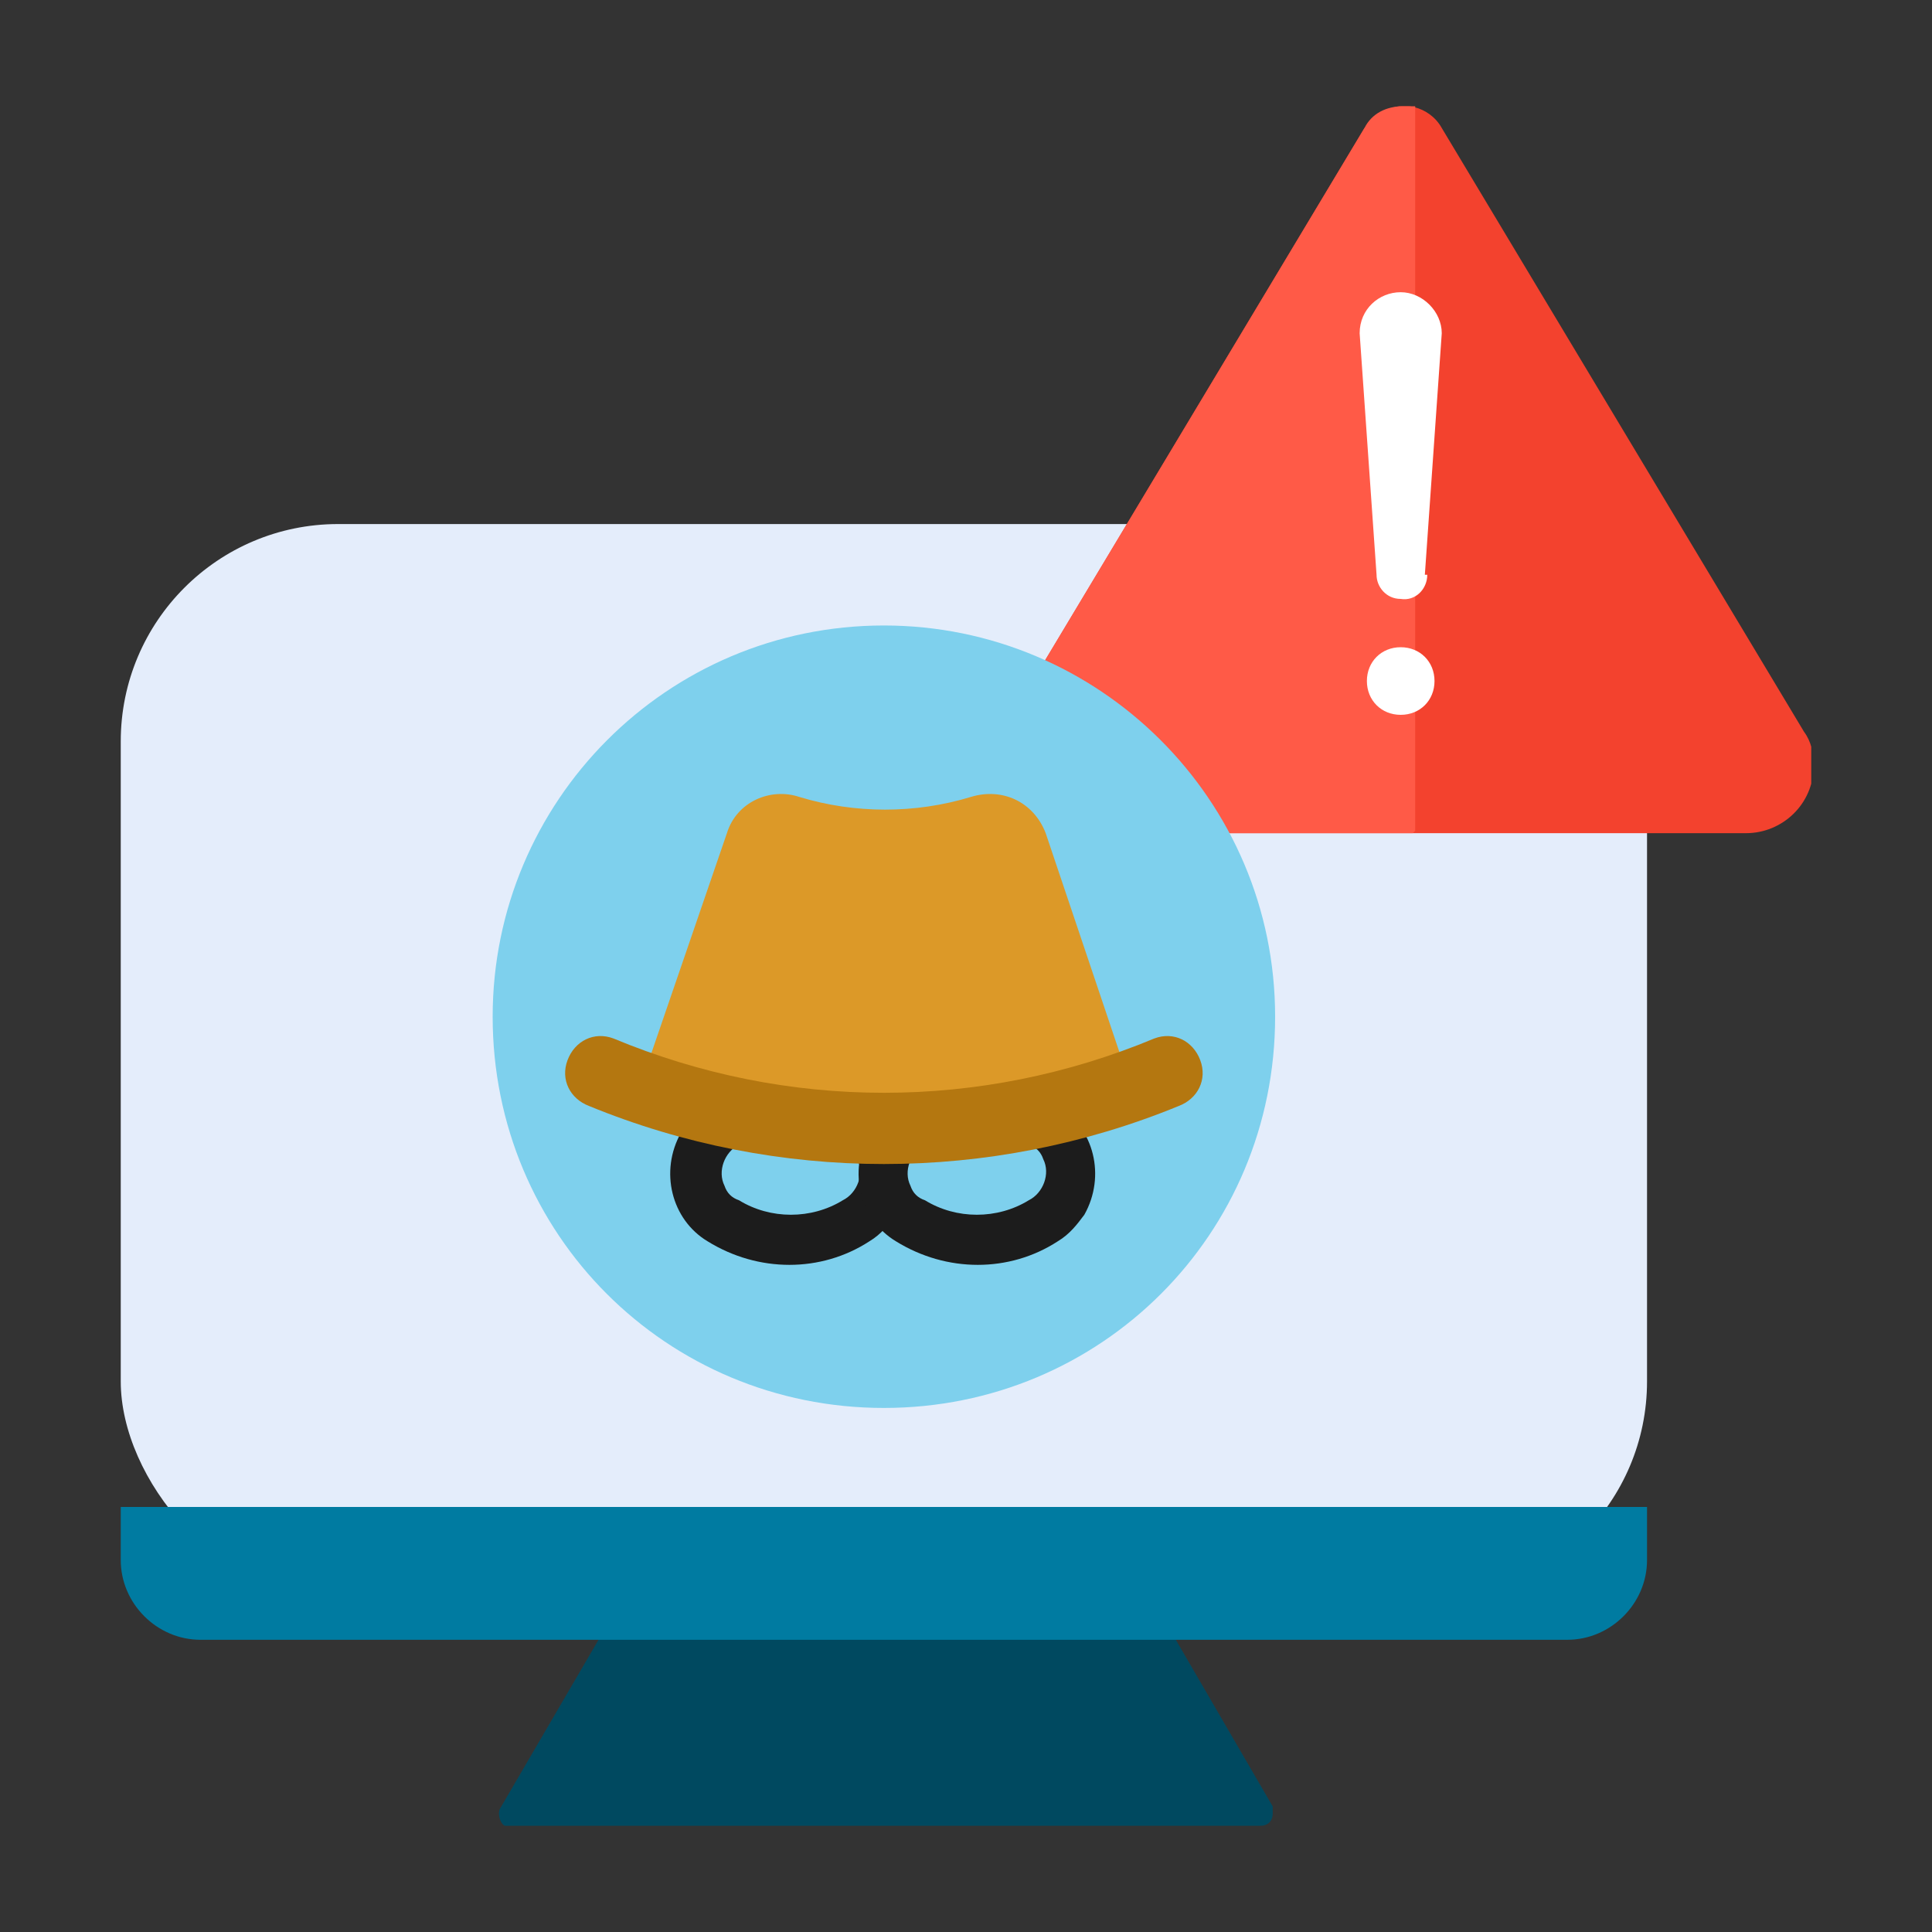 <?xml version="1.0" encoding="UTF-8"?>
<svg id="Layer_1" xmlns="http://www.w3.org/2000/svg" version="1.1" xmlns:xlink="http://www.w3.org/1999/xlink" viewBox="0 0 80 80">
  <rect x="0" y="0" width="80" height="80" fill="#333333" stroke="none"/>
  <!-- Generator: Adobe Illustrator 29.2.1, SVG Export Plug-In . SVG Version: 2.1.0 Build 116)  -->
  <defs>
    <style>
      .st0 {
        fill: #1c1c1c;
      }

      .st0, .st1, .st2, .st3, .st4, .st5, .st6, .st7 {
        fill-rule: evenodd;
      }

      .st1 {
        fill: #fff;
      }

      .st8 {
        fill: none;
      }

      .st2 {
        fill: #b47710;
      }

      .st3 {
        fill: #007ba1;
      }

      .st9 {
        fill: #e4edfb;
      }

      .st4 {
        fill: #f3422e;
      }

      .st5 {
        fill: #7ed0ed;
      }

      .st6 {
        fill: #004960;
      }

      .st10 {
        clip-path: url(#clippath);
      }

      .st7 {
        fill: #dc9928;
      }

      .st11 {
        fill: #ff5a47;
      }
    </style>
    <clipPath id="clippath">
      <rect class="st8" x="5" y="4.4" width="70" height="71.3"/>
    </clipPath>
  </defs>
  <g class="st10">
    <g id="Group_7310">
      <rect id="Rectangle_5570" class="st9" x="5" y="21.7" width="63.2" height="44.5" rx="9" ry="9"/>
      <path id="Path_10443" class="st4" d="M56.5,5.3l-15,25c-.8,1.3-.4,3,1,3.8.4.3.9.4,1.4.4h28.4c1.5,0,2.8-1.2,2.8-2.8,0-.5-.1-1-.4-1.4l-15-25c-.5-.9-1.7-1.2-2.5-.6-.3.2-.5.4-.6.6"/>
      <path id="Subtraction_3" class="st11" d="M58.5,34.5h-14.6c-1,0-1.9-.5-2.4-1.4-.5-.9-.5-1.9,0-2.8l15-25c.3-.6.9-.9,1.6-.9.2,0,.3,0,.5,0v30h0Z"/>
      <path id="Path_10447" class="st5" d="M36.6,25.9c8.9,0,16.2,7.2,16.2,16.2s-7.2,16.2-16.2,16.2-16.2-7.2-16.2-16.2c0-8.9,7.2-16.2,16.2-16.2"/>
      <path id="Path_10441" class="st6" d="M47.5,66.2l-21.9.3-4.9,8.4c-.1.2,0,.6.2.7,0,0,.2,0,.3,0h31c.3,0,.5-.2.5-.5,0,0,0-.2,0-.3l-5-8.6Z"/>
      <path id="Path_10442" class="st3" d="M68.2,62.4H5v2.2c0,1.8,1.5,3.3,3.3,3.3h56.6c1.8,0,3.3-1.5,3.3-3.3v-2.2h0Z"/>
      <path id="Path_10445" class="st1" d="M59.1,23.8c0,.6-.5,1.1-1.1,1-.6,0-1-.5-1-1l-.7-10c0-1,.8-1.7,1.7-1.7s1.7.8,1.7,1.7l-.7,10Z"/>
      <path id="Path_10446" class="st1" d="M58,26.8c.8,0,1.4.6,1.4,1.4,0,.8-.6,1.4-1.4,1.4s-1.4-.6-1.4-1.4h0c0-.8.6-1.4,1.4-1.4"/>
      <path id="Path_10448" class="st5" d="M32.7,45.8c2.1,0,3.9,1.2,3.9,2.8s-1.7,2.8-3.9,2.8-3.9-1.2-3.9-2.8,1.7-2.8,3.9-2.8"/>
      <path id="Path_10449" class="st0" d="M32.7,44.8c1.2,0,2.4.3,3.3,1,1.5.9,2,2.9,1.1,4.5-.3.4-.6.8-1.1,1.1-2,1.3-4.6,1.3-6.7,0-1.5-.9-2-2.9-1.1-4.5.3-.4.6-.8,1.1-1.1,1-.7,2.1-1,3.3-1M34.9,47.4c-1.3-.8-3-.8-4.3,0-.6.3-.9,1.1-.6,1.7.1.3.3.5.6.6,1.3.8,3,.8,4.3,0,.6-.3.9-1.1.6-1.7-.1-.3-.3-.5-.6-.6"/>
      <path id="Path_10450" class="st5" d="M40.5,45.8c2.1,0,3.9,1.2,3.9,2.8s-1.7,2.8-3.9,2.8-3.9-1.2-3.9-2.8,1.7-2.8,3.9-2.8"/>
      <path id="Path_10451" class="st0" d="M40.5,46.8c-.8,0-1.5.2-2.2.6-.6.3-.9,1.1-.6,1.7.1.3.3.5.6.6,1.3.8,3,.8,4.3,0,.6-.3.9-1.1.6-1.7-.1-.3-.3-.5-.6-.6-.6-.4-1.4-.6-2.2-.6M37.1,45.8c2-1.3,4.6-1.3,6.7,0,1.5.9,2,2.9,1.1,4.5-.3.4-.6.8-1.1,1.1-2,1.3-4.6,1.3-6.7,0-1.5-.9-2-2.9-1.1-4.5.3-.4.6-.8,1.1-1.1"/>
      <path id="Path_10452" class="st7" d="M46.7,44.6l-11.5,2.9-8.5-3.1,3.4-9.9c.4-1.3,1.8-1.9,3-1.5,0,0,0,0,0,0,2.3.7,4.8.7,7.1,0,1.3-.4,2.6.2,3.1,1.5,0,0,0,0,0,0l3.4,10.1Z"/>
      <path id="Path_10453" class="st2" d="M24.4,45.8c-.8-.3-1.2-1.1-.9-1.9.3-.8,1.1-1.2,1.9-.9,7.2,3,15.2,3,22.4,0,.8-.3,1.6.1,1.9.9.3.8-.1,1.6-.9,1.9h0c-7.8,3.2-16.6,3.2-24.4,0Z"/>
    </g>
  </g>
</svg>
